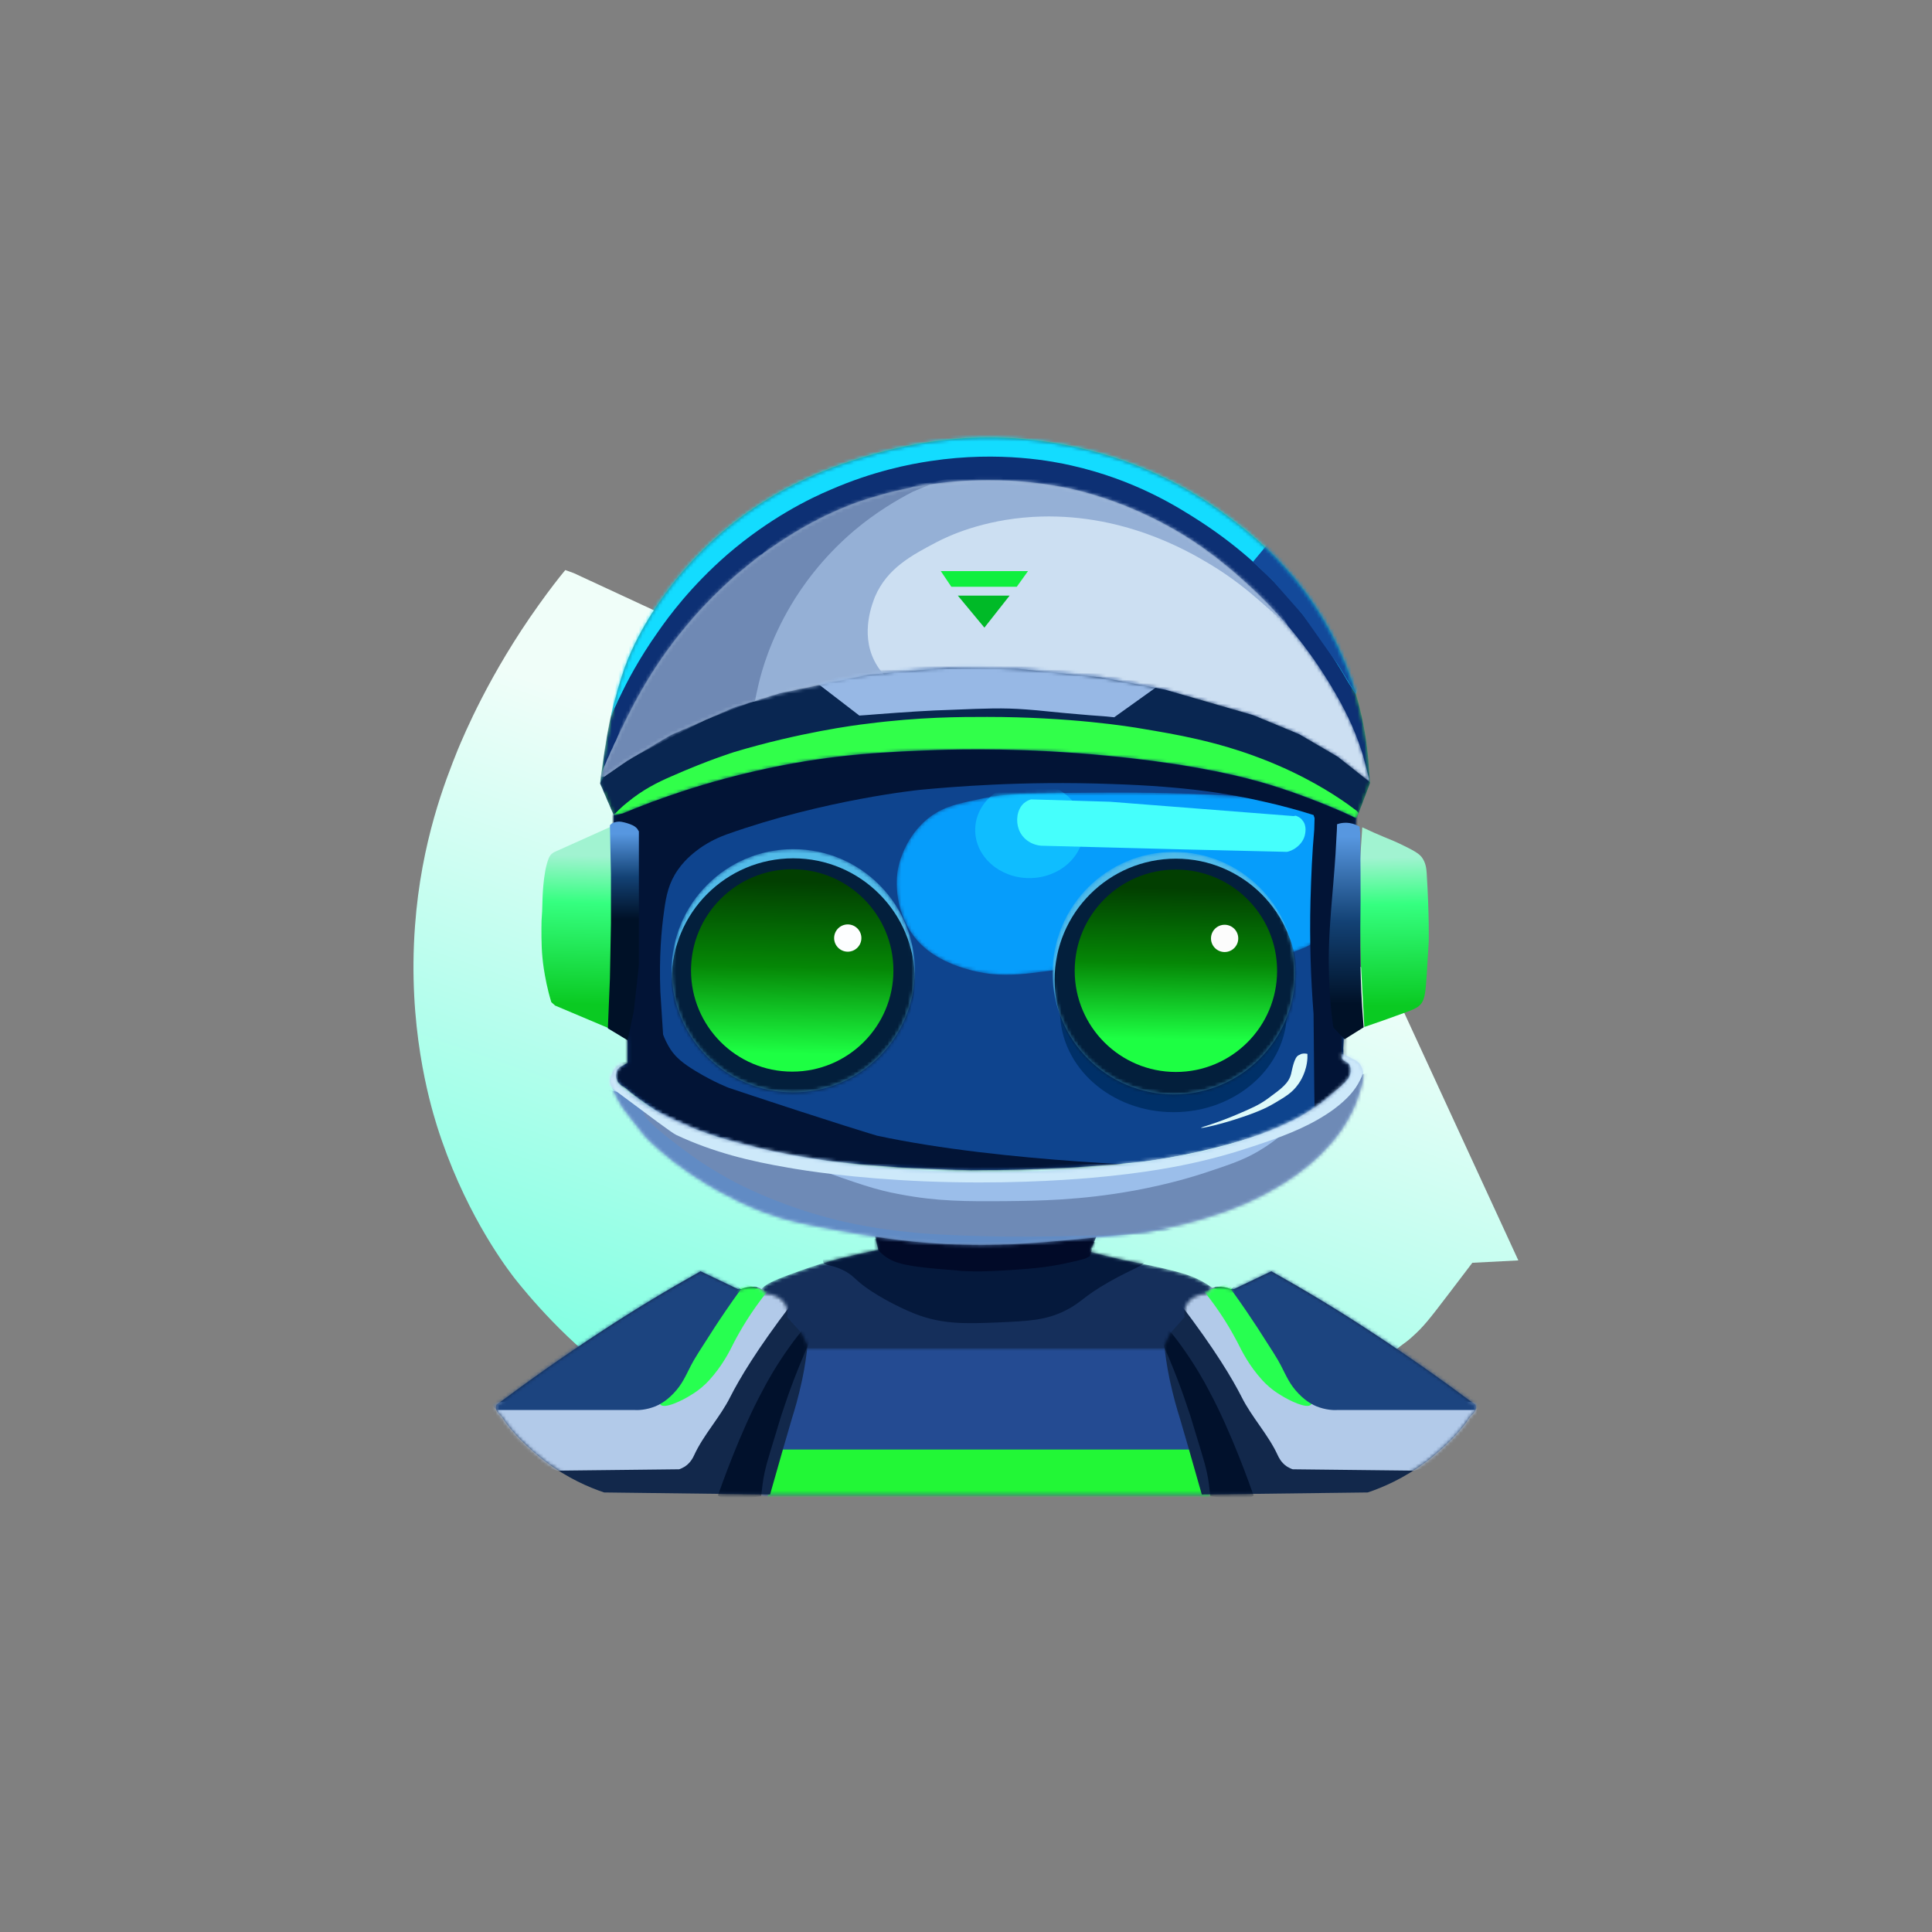<?xml version="1.0" encoding="UTF-8"?> <svg xmlns="http://www.w3.org/2000/svg" width="567" height="567" viewBox="0 0 567 567" fill="none"><rect x="0" y="0" width="567" height="567" fill="#808080" stroke="none"/><path d="M445.599 369.901L407.899 288.101L191.899 179.101L168.399 168.201L165.899 167.301C163.899 169.701 161.199 173.201 158.199 177.401C143.499 197.901 136.099 215.901 134.399 219.901C130.699 229.101 123.599 247.001 121.799 271.701C119.599 301.001 125.999 323.201 128.199 330.301C135.799 354.501 147.399 370.401 150.599 374.601C150.599 374.601 162.199 389.901 176.899 401.101C211.499 427.301 237.799 409.301 333.899 419.001C333.899 419.001 385.699 424.201 399.099 407.201C399.599 406.501 403.099 401.701 409.099 396.601C411.999 394.101 412.199 394.401 414.699 392.101C417.699 389.401 419.399 387.301 425.099 379.801C427.999 376.001 430.399 372.801 432.099 370.601L445.599 369.901Z" fill="url(#paint0_linear_7010_15)"></path><path d="M180.1 239.2V256.8L184.2 306V312C184 312.1 183.6 312.3 183.2 312.5C182 313.2 181.3 313.5 181 314C180.2 315.3 181.1 317 181.2 317.2C181.7 318.2 182.4 318.6 183.4 319.2C185.2 320.4 182.3 318.6 187.6 322.5C189.3 323.7 191.8 325.5 193.4 326.5C197 328.8 201.1 330.5 207.4 332.6C212.3 334.2 217.9 336.1 224.5 337.6C248.7 343.1 284.7 343.4 284.7 343.4C306.4 343.5 323 342.2 334.8 341C334.8 341 356 338.7 377.2 330.3C380.2 329.1 384 326.5 391.8 321.2C391.8 321.2 394.3 319.5 396.1 316.2C396.3 315.8 396.7 315.1 396.7 314.2C396.7 313.8 396.6 312.7 395.7 311.8C395.2 311.3 394.6 311 394.3 310.9L394.2 307.6L398 239.2L375.5 229.4L312 216.4L268.2 215L219.6 223.8L189 233.7L180.1 239.2Z" fill="#0E448E"></path><path d="M399.799 242.801C402.399 244.001 404.599 245.001 406.099 245.601C408.099 246.401 409.799 247.101 412.199 248.301C415.899 250.101 416.599 250.801 417.199 251.501C418.499 253.201 418.599 255.001 418.699 256.201C419.499 269.101 419.299 276.401 419.299 276.401C419.299 276.601 419.099 279.801 418.699 286.301C418.399 290.701 418.199 293.001 417.199 294.401C416.099 295.901 414.799 296.301 409.499 298.201C407.899 298.801 404.799 299.901 400.399 301.401L399.399 283.001L398.799 257.701L399.799 242.801Z" fill="url(#paint1_linear_7010_15)"></path><mask id="mask0_7010_15" style="mask-type:luminance" maskUnits="userSpaceOnUse" x="222" y="360" width="135" height="47"><path d="M256.699 361.6L257.799 366.8C256.599 367 254.999 367.4 252.999 367.8C249.499 368.6 242.999 370 235.799 372.6C227.399 375.6 223.199 377.1 222.999 379.6C222.799 381.9 226.099 383 229.799 386.9C235.499 392.8 235.599 398.1 237.699 401.6C245.399 414.2 274.899 396.3 317.599 401.8C325.699 402.8 335.299 404.9 344.199 399.3C351.699 394.7 355.199 386.9 356.999 381.2L356.199 378.2C355.699 377.9 354.999 377.4 354.099 376.8C350.199 374.4 346.699 373.5 341.699 372.3C335.999 371 334.499 370.8 329.799 369.8C325.499 368.9 321.999 367.9 319.699 367.3L322.899 360.5L256.699 361.6Z" fill="white"></path></mask><g mask="url(#mask0_7010_15)"><path d="M256.699 361.6L257.799 366.8C256.599 367 254.999 367.4 252.999 367.8C249.499 368.6 242.999 370 235.799 372.6C227.399 375.6 223.199 377.1 222.999 379.6C222.799 381.9 226.099 383 229.799 386.9C235.499 392.8 235.599 398.1 237.699 401.6C245.399 414.2 274.899 396.3 317.599 401.8C325.699 402.8 335.299 404.9 344.199 399.3C351.699 394.7 355.199 386.9 356.999 381.2L356.199 378.2C355.699 377.9 354.999 377.4 354.099 376.8C350.199 374.4 346.699 373.5 341.699 372.3C335.999 371 334.499 370.8 329.799 369.8C325.499 368.9 321.999 367.9 319.699 367.3L322.899 360.5L256.699 361.6Z" fill="#152F5B"></path></g><mask id="mask1_7010_15" style="mask-type:luminance" maskUnits="userSpaceOnUse" x="222" y="360" width="135" height="47"><path d="M256.699 361.6L257.799 366.8C256.599 367 254.999 367.4 252.999 367.8C249.499 368.6 242.999 370 235.799 372.6C227.399 375.6 223.199 377.1 222.999 379.6C222.799 381.9 226.099 383 229.799 386.9C235.499 392.8 235.599 398.1 237.699 401.6C245.399 414.2 274.899 396.3 317.599 401.8C325.699 402.8 335.299 404.9 344.199 399.3C351.699 394.7 355.199 386.9 356.999 381.2L356.199 378.2C355.699 377.9 354.999 377.4 354.099 376.8C350.199 374.4 346.699 373.5 341.699 372.3C335.999 371 334.499 370.8 329.799 369.8C325.499 368.9 321.999 367.9 319.699 367.3L322.899 360.5L256.699 361.6Z" fill="white"></path></mask><g mask="url(#mask1_7010_15)"><path d="M241.598 370.401C241.998 371.501 243.998 371.101 247.098 372.601C249.498 373.701 250.798 375.101 251.698 375.901C255.898 379.701 264.198 383.901 268.598 385.601C276.598 388.701 283.398 388.501 292.998 388.101C301.898 387.701 306.898 387.501 312.698 384.601C317.498 382.201 317.598 380.701 325.498 376.201C332.698 372.101 336.198 371.401 336.198 369.701C336.098 367.101 327.098 365.101 319.698 364.301C295.998 361.801 291.098 372.201 275.198 367.601C272.298 366.801 263.298 363.801 254.298 363.401C253.198 363.401 249.198 363.201 245.498 365.601C243.498 366.901 241.098 369.101 241.598 370.401Z" fill="#05193C"></path></g><mask id="mask2_7010_15" style="mask-type:luminance" maskUnits="userSpaceOnUse" x="222" y="360" width="135" height="47"><path d="M256.699 361.6L257.799 366.8C256.599 367 254.999 367.4 252.999 367.8C249.499 368.6 242.999 370 235.799 372.6C227.399 375.6 223.199 377.1 222.999 379.6C222.799 381.9 226.099 383 229.799 386.9C235.499 392.8 235.599 398.1 237.699 401.6C245.399 414.2 274.899 396.3 317.599 401.8C325.699 402.8 335.299 404.9 344.199 399.3C351.699 394.7 355.199 386.9 356.999 381.2L356.199 378.2C355.699 377.9 354.999 377.4 354.099 376.8C350.199 374.4 346.699 373.5 341.699 372.3C335.999 371 334.499 370.8 329.799 369.8C325.499 368.9 321.999 367.9 319.699 367.3L322.899 360.5L256.699 361.6Z" fill="white"></path></mask><g mask="url(#mask2_7010_15)"><path d="M256.699 362.7L257.799 366.9C257.999 367.2 258.399 367.6 258.999 368.1C258.999 368.1 260.299 369.3 262.199 370.1C265.899 371.7 273.299 372.2 276.499 372.5C281.999 372.9 281.199 372.9 281.999 373C287.899 373.3 292.199 373 297.099 372.7C302.999 372.3 308.099 371.9 314.799 370.3C316.299 370 317.499 369.6 318.399 369.4L319.799 368.7L322.199 361.4L256.699 362.7Z" fill="#010A28"></path></g><mask id="mask3_7010_15" style="mask-type:luminance" maskUnits="userSpaceOnUse" x="223" y="395" width="133" height="44"><path d="M344.098 395.701H235.298L223.398 438.601H355.198L344.098 395.701Z" fill="white"></path></mask><g mask="url(#mask3_7010_15)"><path d="M344.098 395.701H235.298L223.398 439.101H355.198L344.098 395.701Z" fill="#244B92"></path></g><mask id="mask4_7010_15" style="mask-type:luminance" maskUnits="userSpaceOnUse" x="223" y="395" width="133" height="44"><path d="M344.098 395.701H235.298L223.398 438.601H355.198L344.098 395.701Z" fill="white"></path></mask><g mask="url(#mask4_7010_15)"><path d="M228.098 425.4H358.398L356.998 442.2L224.398 443.5L228.098 425.4Z" fill="#22F736"></path></g><path d="M205.599 373.102C196.299 378.302 186.599 384.102 176.699 390.602C165.499 397.902 155.199 405.202 145.699 412.302C145.599 412.702 145.499 413.202 145.699 413.802C145.899 414.502 146.399 414.902 146.599 415.102C147.699 416.102 147.899 416.902 148.799 418.002C153.599 424.202 160.299 429.102 160.299 429.102C166.599 433.802 172.799 436.502 177.299 438.002L225.999 438.602C228.899 428.302 230.999 421.102 232.499 416.002C233.199 413.802 234.299 410.102 235.399 405.002C236.299 400.802 236.699 397.402 236.999 395.002L235.099 391.102L230.999 386.502C231.199 385.702 231.199 384.702 230.799 383.602C229.999 381.302 227.399 379.702 224.299 379.602C224.199 379.202 223.999 378.902 223.799 378.702C222.599 377.402 220.099 377.302 217.499 378.302H216.499L205.599 373.102Z" fill="#12284B"></path><mask id="mask5_7010_15" style="mask-type:luminance" maskUnits="userSpaceOnUse" x="145" y="373" width="92" height="66"><path d="M205.599 373.102C196.299 378.302 186.599 384.102 176.699 390.602C165.499 397.902 155.199 405.202 145.699 412.302C145.599 412.702 145.499 413.202 145.699 413.802C145.899 414.502 146.399 414.902 146.599 415.102C147.699 416.102 147.899 416.902 148.799 418.002C153.599 424.202 160.299 429.102 160.299 429.102C166.599 433.802 172.799 436.502 177.299 438.002L225.999 438.602C228.899 428.302 230.999 421.102 232.499 416.002C233.199 413.802 234.299 410.102 235.399 405.002C236.299 400.802 236.699 397.402 236.999 395.002L235.099 391.102L230.999 386.502C231.199 385.702 231.199 384.702 230.799 383.602C229.999 381.302 227.399 379.702 224.299 379.602C224.199 379.202 223.999 378.902 223.799 378.702C222.599 377.402 220.099 377.302 217.499 378.302H216.499L205.599 373.102Z" fill="white"></path></mask><g mask="url(#mask5_7010_15)"><path d="M163.4 431.602L199.3 431.202C199.7 431.102 200.3 430.802 201 430.402C202.8 429.202 203.5 427.502 203.7 427.102C206.5 421.002 211.3 416.002 214.3 410.002C217 404.702 222 396.202 232.3 382.702L225.3 376.002L173.2 409.902L141.5 411.802L147.2 426.502L163.4 431.602Z" fill="#B2CAE9"></path></g><mask id="mask6_7010_15" style="mask-type:luminance" maskUnits="userSpaceOnUse" x="145" y="373" width="92" height="66"><path d="M205.599 373.102C196.299 378.302 186.599 384.102 176.699 390.602C165.499 397.902 155.199 405.202 145.699 412.302C145.599 412.702 145.499 413.202 145.699 413.802C145.899 414.502 146.399 414.902 146.599 415.102C147.699 416.102 147.899 416.902 148.799 418.002C153.599 424.202 160.299 429.102 160.299 429.102C166.599 433.802 172.799 436.502 177.299 438.002L225.999 438.602C228.899 428.302 230.999 421.102 232.499 416.002C233.199 413.802 234.299 410.102 235.399 405.002C236.299 400.802 236.699 397.402 236.999 395.002L235.099 391.102L230.999 386.502C231.199 385.702 231.199 384.702 230.799 383.602C229.999 381.302 227.399 379.702 224.299 379.602C224.199 379.202 223.999 378.902 223.799 378.702C222.599 377.402 220.099 377.302 217.499 378.302H216.499L205.599 373.102Z" fill="white"></path></mask><g mask="url(#mask6_7010_15)"><path d="M225.199 379.001C220.399 385.001 217.399 390.201 215.499 393.801C214.099 396.601 212.099 400.701 208.099 405.101C206.999 406.301 205.299 407.901 202.799 409.401C200.299 411.001 194.999 413.601 193.799 412.201C192.599 410.901 195.399 406.501 199.099 401.201C203.299 395.101 209.599 386.701 218.199 376.701L225.199 379.001Z" fill="#27FF50"></path></g><mask id="mask7_7010_15" style="mask-type:luminance" maskUnits="userSpaceOnUse" x="145" y="373" width="92" height="66"><path d="M205.599 373.102C196.299 378.302 186.599 384.102 176.699 390.602C165.499 397.902 155.199 405.202 145.699 412.302C145.599 412.702 145.499 413.202 145.699 413.802C145.899 414.502 146.399 414.902 146.599 415.102C147.699 416.102 147.899 416.902 148.799 418.002C153.599 424.202 160.299 429.102 160.299 429.102C166.599 433.802 172.799 436.502 177.299 438.002L225.999 438.602C228.899 428.302 230.999 421.102 232.499 416.002C233.199 413.802 234.299 410.102 235.399 405.002C236.299 400.802 236.699 397.402 236.999 395.002L235.099 391.102L230.999 386.502C231.199 385.702 231.199 384.702 230.799 383.602C229.999 381.302 227.399 379.702 224.299 379.602C224.199 379.202 223.999 378.902 223.799 378.702C222.599 377.402 220.099 377.302 217.499 378.302H216.499L205.599 373.102Z" fill="white"></path></mask><g mask="url(#mask7_7010_15)"><path d="M145.7 413.802H185.9C187.3 413.902 189.7 413.802 192.4 412.702C193.1 412.402 195.2 411.502 197.6 409.002C200.2 406.302 201.1 404.002 202.8 400.702C203.7 398.902 205.7 395.802 209.7 389.602C211.4 387.002 214 383.102 217.4 378.402L210.7 371.002L190.6 373.502L143 410.502L145.7 413.802Z" fill="#1C447F"></path></g><mask id="mask8_7010_15" style="mask-type:luminance" maskUnits="userSpaceOnUse" x="145" y="373" width="92" height="66"><path d="M205.599 373.102C196.299 378.302 186.599 384.102 176.699 390.602C165.499 397.902 155.199 405.202 145.699 412.302C145.599 412.702 145.499 413.202 145.699 413.802C145.899 414.502 146.399 414.902 146.599 415.102C147.699 416.102 147.899 416.902 148.799 418.002C153.599 424.202 160.299 429.102 160.299 429.102C166.599 433.802 172.799 436.502 177.299 438.002L225.999 438.602C228.899 428.302 230.999 421.102 232.499 416.002C233.199 413.802 234.299 410.102 235.399 405.002C236.299 400.802 236.699 397.402 236.999 395.002L235.099 391.102L230.999 386.502C231.199 385.702 231.199 384.702 230.799 383.602C229.999 381.302 227.399 379.702 224.299 379.602C224.199 379.202 223.999 378.902 223.799 378.702C222.599 377.402 220.099 377.302 217.499 378.302H216.499L205.599 373.102Z" fill="white"></path></mask><g mask="url(#mask8_7010_15)"><path d="M223.399 439.102C223.499 438.302 223.599 437.102 223.799 435.602C224.399 431.102 225.399 428.202 227.499 421.302C229.199 415.802 228.899 416.502 229.699 414.202C231.299 409.302 233.899 401.902 238.199 392.502L235.799 390.002C234.799 391.202 233.399 392.902 231.899 395.002C227.799 400.702 225.199 405.402 223.799 408.102C217.199 420.302 211.499 436.602 210.699 438.902L213.099 440.402L223.399 439.102Z" fill="#01112C"></path></g><path d="M373.099 373.102C382.399 378.302 392.099 384.102 401.999 390.602C413.199 397.902 423.499 405.202 432.999 412.302C433.099 412.702 433.199 413.202 432.999 413.802C432.799 414.502 432.299 414.902 432.099 415.102C430.999 416.102 430.799 416.902 429.899 418.002C425.099 424.202 418.399 429.102 418.399 429.102C412.099 433.802 405.899 436.502 401.399 438.002L352.699 438.602C349.799 428.302 347.699 421.102 346.199 416.002C345.499 413.802 344.399 410.102 343.299 405.002C342.399 400.802 341.999 397.402 341.699 395.002L343.599 391.102L347.699 386.502C347.499 385.702 347.499 384.702 347.899 383.602C348.699 381.302 351.299 379.702 354.399 379.602C354.499 379.202 354.699 378.902 354.899 378.702C356.099 377.402 358.599 377.302 361.199 378.302H362.199L373.099 373.102Z" fill="#12284B"></path><mask id="mask9_7010_15" style="mask-type:luminance" maskUnits="userSpaceOnUse" x="341" y="373" width="93" height="66"><path d="M373.099 373.102C382.399 378.302 392.099 384.102 401.999 390.602C413.199 397.902 423.499 405.202 432.999 412.302C433.099 412.702 433.199 413.202 432.999 413.802C432.799 414.502 432.299 414.902 432.099 415.102C430.999 416.102 430.799 416.902 429.899 418.002C425.099 424.202 418.399 429.102 418.399 429.102C412.099 433.802 405.899 436.502 401.399 438.002L352.699 438.602C349.799 428.302 347.699 421.102 346.199 416.002C345.499 413.802 344.399 410.102 343.299 405.002C342.399 400.802 341.999 397.402 341.699 395.002L343.599 391.102L347.699 386.502C347.499 385.702 347.499 384.702 347.899 383.602C348.699 381.302 351.299 379.702 354.399 379.602C354.499 379.202 354.699 378.902 354.899 378.702C356.099 377.402 358.599 377.302 361.199 378.302H362.199L373.099 373.102Z" fill="white"></path></mask><g mask="url(#mask9_7010_15)"><path d="M415.298 431.602L379.398 431.202C378.998 431.102 378.398 430.802 377.698 430.402C375.898 429.202 375.198 427.502 374.998 427.102C372.198 421.002 367.398 416.002 364.398 410.002C361.698 404.702 356.698 396.202 346.398 382.702L353.398 376.002L405.498 409.902L437.198 411.802L431.498 426.502L415.298 431.602Z" fill="#B2CAE9"></path></g><mask id="mask10_7010_15" style="mask-type:luminance" maskUnits="userSpaceOnUse" x="341" y="373" width="93" height="66"><path d="M373.099 373.102C382.399 378.302 392.099 384.102 401.999 390.602C413.199 397.902 423.499 405.202 432.999 412.302C433.099 412.702 433.199 413.202 432.999 413.802C432.799 414.502 432.299 414.902 432.099 415.102C430.999 416.102 430.799 416.902 429.899 418.002C425.099 424.202 418.399 429.102 418.399 429.102C412.099 433.802 405.899 436.502 401.399 438.002L352.699 438.602C349.799 428.302 347.699 421.102 346.199 416.002C345.499 413.802 344.399 410.102 343.299 405.002C342.399 400.802 341.999 397.402 341.699 395.002L343.599 391.102L347.699 386.502C347.499 385.702 347.499 384.702 347.899 383.602C348.699 381.302 351.299 379.702 354.399 379.602C354.499 379.202 354.699 378.902 354.899 378.702C356.099 377.402 358.599 377.302 361.199 378.302H362.199L373.099 373.102Z" fill="white"></path></mask><g mask="url(#mask10_7010_15)"><path d="M353.398 379.001C358.198 385.001 361.198 390.201 363.098 393.801C364.498 396.601 366.498 400.701 370.498 405.101C371.598 406.301 373.298 407.901 375.798 409.401C378.298 411.001 383.598 413.601 384.798 412.201C385.998 410.901 383.198 406.501 379.498 401.201C375.298 395.101 368.998 386.701 360.398 376.701L353.398 379.001Z" fill="#27FF50"></path></g><mask id="mask11_7010_15" style="mask-type:luminance" maskUnits="userSpaceOnUse" x="341" y="373" width="93" height="66"><path d="M373.099 373.102C382.399 378.302 392.099 384.102 401.999 390.602C413.199 397.902 423.499 405.202 432.999 412.302C433.099 412.702 433.199 413.202 432.999 413.802C432.799 414.502 432.299 414.902 432.099 415.102C430.999 416.102 430.799 416.902 429.899 418.002C425.099 424.202 418.399 429.102 418.399 429.102C412.099 433.802 405.899 436.502 401.399 438.002L352.699 438.602C349.799 428.302 347.699 421.102 346.199 416.002C345.499 413.802 344.399 410.102 343.299 405.002C342.399 400.802 341.999 397.402 341.699 395.002L343.599 391.102L347.699 386.502C347.499 385.702 347.499 384.702 347.899 383.602C348.699 381.302 351.299 379.702 354.399 379.602C354.499 379.202 354.699 378.902 354.899 378.702C356.099 377.402 358.599 377.302 361.199 378.302H362.199L373.099 373.102Z" fill="white"></path></mask><g mask="url(#mask11_7010_15)"><path d="M432.999 413.802H392.799C391.399 413.902 388.999 413.802 386.299 412.702C385.599 412.402 383.499 411.502 381.099 409.002C378.499 406.302 377.599 404.002 375.899 400.702C374.999 398.902 372.999 395.802 368.999 389.602C367.299 387.002 364.699 383.102 361.299 378.402L367.999 371.002L388.099 373.502L435.699 410.502L432.999 413.802Z" fill="#1C447F"></path></g><mask id="mask12_7010_15" style="mask-type:luminance" maskUnits="userSpaceOnUse" x="341" y="373" width="93" height="66"><path d="M373.099 373.102C382.399 378.302 392.099 384.102 401.999 390.602C413.199 397.902 423.499 405.202 432.999 412.302C433.099 412.702 433.199 413.202 432.999 413.802C432.799 414.502 432.299 414.902 432.099 415.102C430.999 416.102 430.799 416.902 429.899 418.002C425.099 424.202 418.399 429.102 418.399 429.102C412.099 433.802 405.899 436.502 401.399 438.002L352.699 438.602C349.799 428.302 347.699 421.102 346.199 416.002C345.499 413.802 344.399 410.102 343.299 405.002C342.399 400.802 341.999 397.402 341.699 395.002L343.599 391.102L347.699 386.502C347.499 385.702 347.499 384.702 347.899 383.602C348.699 381.302 351.299 379.702 354.399 379.602C354.499 379.202 354.699 378.902 354.899 378.702C356.099 377.402 358.599 377.302 361.199 378.302H362.199L373.099 373.102Z" fill="white"></path></mask><g mask="url(#mask12_7010_15)"><path d="M355.198 439.102C355.098 438.302 354.998 437.102 354.798 435.602C354.198 431.102 353.198 428.202 351.098 421.302C349.398 415.802 349.698 416.502 348.898 414.202C347.298 409.302 344.698 401.902 340.398 392.502L342.798 390.002C343.798 391.202 345.198 392.902 346.698 395.002C350.798 400.702 353.398 405.402 354.798 408.102C361.398 420.302 367.098 436.602 367.898 438.902L365.498 440.402L355.198 439.102Z" fill="#01112C"></path></g><mask id="mask13_7010_15" style="mask-type:luminance" maskUnits="userSpaceOnUse" x="180" y="215" width="218" height="129"><path d="M180.1 239.2V256.8L184.2 306V312C184 312.1 183.6 312.3 183.2 312.5C182 313.2 181.3 313.5 181 314C180.2 315.3 181.1 317 181.2 317.2C181.7 318.2 182.4 318.6 183.4 319.2C185.2 320.4 182.3 318.6 187.6 322.5C189.3 323.7 191.8 325.5 193.4 326.5C197 328.8 201.1 330.5 207.4 332.6C212.3 334.2 217.9 336.1 224.5 337.6C248.7 343.1 284.7 343.4 284.7 343.4C306.4 343.5 323 342.2 334.8 341C334.8 341 356 338.7 377.2 330.3C380.2 329.1 384 326.5 391.8 321.2C391.8 321.2 394.3 319.5 396.1 316.2C396.3 315.8 396.7 315.1 396.7 314.2C396.7 313.8 396.6 312.7 395.7 311.8C395.2 311.3 394.6 311 394.3 310.9L394.2 307.6L398 239.2L375.5 229.4L312 216.4L268.2 215L219.6 223.8L189 233.7L180.1 239.2Z" fill="white"></path></mask><g mask="url(#mask13_7010_15)"><path d="M381.9 309.299C382.7 309.099 383.3 309.199 383.7 309.299C383.7 309.599 383.7 309.999 383.7 310.499C383.5 314.499 381.6 317.399 381 318.199C379.3 320.599 377.5 321.699 374.3 323.599C372.5 324.699 369.8 326.099 364.7 327.799C358.3 329.999 352.6 331.199 352.5 330.999C352.4 330.799 356.7 329.799 363.2 326.999C367.4 325.199 369.5 324.299 372.1 322.399C376.2 319.399 378.2 317.899 378.9 315.199C379.2 313.999 379.8 310.299 381.1 309.699C381.5 309.499 381.9 309.299 381.9 309.299Z" fill="#DDFAFA"></path></g><mask id="mask14_7010_15" style="mask-type:luminance" maskUnits="userSpaceOnUse" x="180" y="215" width="218" height="129"><path d="M180.1 239.2V256.8L184.2 306V312C184 312.1 183.6 312.3 183.2 312.5C182 313.2 181.3 313.5 181 314C180.2 315.3 181.1 317 181.2 317.2C181.7 318.2 182.4 318.6 183.4 319.2C185.2 320.4 182.3 318.6 187.6 322.5C189.3 323.7 191.8 325.5 193.4 326.5C197 328.8 201.1 330.5 207.4 332.6C212.3 334.2 217.9 336.1 224.5 337.6C248.7 343.1 284.7 343.4 284.7 343.4C306.4 343.5 323 342.2 334.8 341C334.8 341 356 338.7 377.2 330.3C380.2 329.1 384 326.5 391.8 321.2C391.8 321.2 394.3 319.5 396.1 316.2C396.3 315.8 396.7 315.1 396.7 314.2C396.7 313.8 396.6 312.7 395.7 311.8C395.2 311.3 394.6 311 394.3 310.9L394.2 307.6L398 239.2L375.5 229.4L312 216.4L268.2 215L219.6 223.8L189 233.7L180.1 239.2Z" fill="white"></path></mask><g mask="url(#mask14_7010_15)"><mask id="mask15_7010_15" style="mask-type:luminance" maskUnits="userSpaceOnUse" x="197" y="249" width="72" height="72"><path d="M232.8 320.599C252.516 320.599 268.5 304.616 268.5 284.899C268.5 265.183 252.516 249.199 232.8 249.199C213.083 249.199 197.1 265.183 197.1 284.899C197.1 304.616 213.083 320.599 232.8 320.599Z" fill="white"></path></mask><g mask="url(#mask15_7010_15)"><path d="M232.8 320.599C252.516 320.599 268.5 304.616 268.5 284.899C268.5 265.183 252.516 249.199 232.8 249.199C213.083 249.199 197.1 265.183 197.1 284.899C197.1 304.616 213.083 320.599 232.8 320.599Z" fill="#52BBE9"></path></g><mask id="mask16_7010_15" style="mask-type:luminance" maskUnits="userSpaceOnUse" x="197" y="249" width="72" height="72"><path d="M232.8 320.599C252.516 320.599 268.5 304.616 268.5 284.899C268.5 265.183 252.516 249.199 232.8 249.199C213.083 249.199 197.1 265.183 197.1 284.899C197.1 304.616 213.083 320.599 232.8 320.599Z" fill="white"></path></mask><g mask="url(#mask16_7010_15)"><path d="M232.8 323.298C252.516 323.298 268.5 307.315 268.5 287.598C268.5 267.882 252.516 251.898 232.8 251.898C213.083 251.898 197.1 267.882 197.1 287.598C197.1 307.315 213.083 323.298 232.8 323.298Z" fill="#031F3C"></path></g><mask id="mask17_7010_15" style="mask-type:luminance" maskUnits="userSpaceOnUse" x="197" y="249" width="72" height="72"><path d="M232.8 320.599C252.516 320.599 268.5 304.616 268.5 284.899C268.5 265.183 252.516 249.199 232.8 249.199C213.083 249.199 197.1 265.183 197.1 284.899C197.1 304.616 213.083 320.599 232.8 320.599Z" fill="white"></path></mask><g mask="url(#mask17_7010_15)"><path d="M232.499 314.5C248.902 314.5 262.199 301.202 262.199 284.8C262.199 268.397 248.902 255.1 232.499 255.1C216.096 255.1 202.799 268.397 202.799 284.8C202.799 301.202 216.096 314.5 232.499 314.5Z" fill="url(#paint2_linear_7010_15)"></path></g><mask id="mask18_7010_15" style="mask-type:luminance" maskUnits="userSpaceOnUse" x="197" y="249" width="72" height="72"><path d="M232.8 320.599C252.516 320.599 268.5 304.616 268.5 284.899C268.5 265.183 252.516 249.199 232.8 249.199C213.083 249.199 197.1 265.183 197.1 284.899C197.1 304.616 213.083 320.599 232.8 320.599Z" fill="white"></path></mask><g mask="url(#mask18_7010_15)"><path d="M248.799 279.299C251.008 279.299 252.799 277.508 252.799 275.299C252.799 273.09 251.008 271.299 248.799 271.299C246.59 271.299 244.799 273.09 244.799 275.299C244.799 277.508 246.59 279.299 248.799 279.299Z" fill="#FDFEFF"></path></g></g><mask id="mask19_7010_15" style="mask-type:luminance" maskUnits="userSpaceOnUse" x="180" y="215" width="218" height="129"><path d="M180.1 239.2V256.8L184.2 306V312C184 312.1 183.6 312.3 183.2 312.5C182 313.2 181.3 313.5 181 314C180.2 315.3 181.1 317 181.2 317.2C181.7 318.2 182.4 318.6 183.4 319.2C185.2 320.4 182.3 318.6 187.6 322.5C189.3 323.7 191.8 325.5 193.4 326.5C197 328.8 201.1 330.5 207.4 332.6C212.3 334.2 217.9 336.1 224.5 337.6C248.7 343.1 284.7 343.4 284.7 343.4C306.4 343.5 323 342.2 334.8 341C334.8 341 356 338.7 377.2 330.3C380.2 329.1 384 326.5 391.8 321.2C391.8 321.2 394.3 319.5 396.1 316.2C396.3 315.8 396.7 315.1 396.7 314.2C396.7 313.8 396.6 312.7 395.7 311.8C395.2 311.3 394.6 311 394.3 310.9L394.2 307.6L398 239.2L375.5 229.4L312 216.4L268.2 215L219.6 223.8L189 233.7L180.1 239.2Z" fill="white"></path></mask><g mask="url(#mask19_7010_15)"><path d="M344.4 326.399C362.791 326.399 377.7 313.147 377.7 296.799C377.7 280.452 362.791 267.199 344.4 267.199C326.009 267.199 311.1 280.452 311.1 296.799C311.1 313.147 326.009 326.399 344.4 326.399Z" fill="#003068"></path></g><mask id="mask20_7010_15" style="mask-type:luminance" maskUnits="userSpaceOnUse" x="180" y="215" width="218" height="129"><path d="M180.1 239.2V256.8L184.2 306V312C184 312.1 183.6 312.3 183.2 312.5C182 313.2 181.3 313.5 181 314C180.2 315.3 181.1 317 181.2 317.2C181.7 318.2 182.4 318.6 183.4 319.2C185.2 320.4 182.3 318.6 187.6 322.5C189.3 323.7 191.8 325.5 193.4 326.5C197 328.8 201.1 330.5 207.4 332.6C212.3 334.2 217.9 336.1 224.5 337.6C248.7 343.1 284.7 343.4 284.7 343.4C306.4 343.5 323 342.2 334.8 341C334.8 341 356 338.7 377.2 330.3C380.2 329.1 384 326.5 391.8 321.2C391.8 321.2 394.3 319.5 396.1 316.2C396.3 315.8 396.7 315.1 396.7 314.2C396.7 313.8 396.6 312.7 395.7 311.8C395.2 311.3 394.6 311 394.3 310.9L394.2 307.6L398 239.2L375.5 229.4L312 216.4L268.2 215L219.6 223.8L189 233.7L180.1 239.2Z" fill="white"></path></mask><g mask="url(#mask20_7010_15)"><mask id="mask21_7010_15" style="mask-type:luminance" maskUnits="userSpaceOnUse" x="263" y="232" width="133" height="55"><path d="M374.9 234.6C347.5 231.8 313.7 232.6 299.5 233C296.4 233.1 292.1 233.5 287 234.6C280.9 235.9 277.4 236.7 273.7 239.2C265.5 244.8 263.6 254.3 263.5 255.2C263.3 256.1 261.6 266.6 268.6 275.3C270.3 277.4 274.1 281.4 282.7 284.1C294.6 287.9 302.6 285.3 316.3 283.9C346.7 280.9 355.3 288.9 376.1 280.6C380.5 278.9 385.1 278 388.8 274C396.9 265.3 397.2 248.8 389.4 240.6C384.7 235.7 378.2 235 374.9 234.6Z" fill="white"></path></mask><g mask="url(#mask21_7010_15)"><path d="M374.9 234.6C347.5 231.8 313.7 232.6 299.5 233C296.4 233.1 292.1 233.5 287 234.6C280.9 235.9 277.4 236.7 273.7 239.2C265.5 244.8 263.6 254.3 263.5 255.2C263.3 256.1 261.6 266.6 268.6 275.3C270.3 277.4 274.1 281.4 282.7 284.1C294.6 287.9 302.6 285.3 316.3 283.9C346.7 280.9 355.3 288.9 376.1 280.6C380.5 278.9 385.1 278 388.8 274C396.9 265.3 397.2 248.8 389.4 240.6C384.7 235.7 378.2 235 374.9 234.6Z" fill="#069DFB"></path></g><mask id="mask22_7010_15" style="mask-type:luminance" maskUnits="userSpaceOnUse" x="263" y="232" width="133" height="55"><path d="M374.9 234.6C347.5 231.8 313.7 232.6 299.5 233C296.4 233.1 292.1 233.5 287 234.6C280.9 235.9 277.4 236.7 273.7 239.2C265.5 244.8 263.6 254.3 263.5 255.2C263.3 256.1 261.6 266.6 268.6 275.3C270.3 277.4 274.1 281.4 282.7 284.1C294.6 287.9 302.6 285.3 316.3 283.9C346.7 280.9 355.3 288.9 376.1 280.6C380.5 278.9 385.1 278 388.8 274C396.9 265.3 397.2 248.8 389.4 240.6C384.7 235.7 378.2 235 374.9 234.6Z" fill="white"></path></mask><g mask="url(#mask22_7010_15)"><path d="M302.099 257.7C310.881 257.7 317.999 251.387 317.999 243.6C317.999 235.813 310.881 229.5 302.099 229.5C293.318 229.5 286.199 235.813 286.199 243.6C286.199 251.387 293.318 257.7 302.099 257.7Z" fill="#0FBDFF"></path></g><mask id="mask23_7010_15" style="mask-type:luminance" maskUnits="userSpaceOnUse" x="263" y="232" width="133" height="55"><path d="M374.9 234.6C347.5 231.8 313.7 232.6 299.5 233C296.4 233.1 292.1 233.5 287 234.6C280.9 235.9 277.4 236.7 273.7 239.2C265.5 244.8 263.6 254.3 263.5 255.2C263.3 256.1 261.6 266.6 268.6 275.3C270.3 277.4 274.1 281.4 282.7 284.1C294.6 287.9 302.6 285.3 316.3 283.9C346.7 280.9 355.3 288.9 376.1 280.6C380.5 278.9 385.1 278 388.8 274C396.9 265.3 397.2 248.8 389.4 240.6C384.7 235.7 378.2 235 374.9 234.6Z" fill="white"></path></mask><g mask="url(#mask23_7010_15)"><path d="M380.3 239.4C380.8 239.6 381.6 239.9 382.2 240.7C383.7 242.4 383 244.8 382.9 245.3C382.4 247.1 381.1 248.2 380.6 248.6C379.5 249.5 378.3 249.9 377.7 250L348 249.3L305.5 248.2C302.5 247.9 300 246.1 299 243.4C298.1 241 298.4 237.7 300.4 235.8C301.2 235.1 302.1 234.7 302.6 234.6L325.8 235.3C343.7 236.7 361.6 238.1 379.6 239.5L380.3 239.4Z" fill="#45FFFC"></path></g></g><mask id="mask24_7010_15" style="mask-type:luminance" maskUnits="userSpaceOnUse" x="180" y="215" width="218" height="129"><path d="M180.1 239.2V256.8L184.2 306V312C184 312.1 183.6 312.3 183.2 312.5C182 313.2 181.3 313.5 181 314C180.2 315.3 181.1 317 181.2 317.2C181.7 318.2 182.4 318.6 183.4 319.2C185.2 320.4 182.3 318.6 187.6 322.5C189.3 323.7 191.8 325.5 193.4 326.5C197 328.8 201.1 330.5 207.4 332.6C212.3 334.2 217.9 336.1 224.5 337.6C248.7 343.1 284.7 343.4 284.7 343.4C306.4 343.5 323 342.2 334.8 341C334.8 341 356 338.7 377.2 330.3C380.2 329.1 384 326.5 391.8 321.2C391.8 321.2 394.3 319.5 396.1 316.2C396.3 315.8 396.7 315.1 396.7 314.2C396.7 313.8 396.6 312.7 395.7 311.8C395.2 311.3 394.6 311 394.3 310.9L394.2 307.6L398 239.2L375.5 229.4L312 216.4L268.2 215L219.6 223.8L189 233.7L180.1 239.2Z" fill="white"></path></mask><g mask="url(#mask24_7010_15)"><mask id="mask25_7010_15" style="mask-type:luminance" maskUnits="userSpaceOnUse" x="308" y="250" width="73" height="72"><path d="M344.5 321.2C364.162 321.2 380.1 305.261 380.1 285.6C380.1 265.939 364.162 250 344.5 250C324.839 250 308.9 265.939 308.9 285.6C308.9 305.261 324.839 321.2 344.5 321.2Z" fill="white"></path></mask><g mask="url(#mask25_7010_15)"><path d="M344.5 321.2C364.162 321.2 380.1 305.261 380.1 285.6C380.1 265.939 364.162 250 344.5 250C324.839 250 308.9 265.939 308.9 285.6C308.9 305.261 324.839 321.2 344.5 321.2Z" fill="#52BBE9"></path></g><mask id="mask26_7010_15" style="mask-type:luminance" maskUnits="userSpaceOnUse" x="308" y="250" width="73" height="72"><path d="M344.5 321.2C364.162 321.2 380.1 305.261 380.1 285.6C380.1 265.939 364.162 250 344.5 250C324.839 250 308.9 265.939 308.9 285.6C308.9 305.261 324.839 321.2 344.5 321.2Z" fill="white"></path></mask><g mask="url(#mask26_7010_15)"><path d="M345.1 323.2C364.761 323.2 380.7 307.261 380.7 287.6C380.7 267.939 364.761 252 345.1 252C325.439 252 309.5 267.939 309.5 287.6C309.5 307.261 325.439 323.2 345.1 323.2Z" fill="#031F3C"></path></g><mask id="mask27_7010_15" style="mask-type:luminance" maskUnits="userSpaceOnUse" x="308" y="250" width="73" height="72"><path d="M344.5 321.2C364.162 321.2 380.1 305.261 380.1 285.6C380.1 265.939 364.162 250 344.5 250C324.839 250 308.9 265.939 308.9 285.6C308.9 305.261 324.839 321.2 344.5 321.2Z" fill="white"></path></mask><g mask="url(#mask27_7010_15)"><path d="M345.1 314.599C361.503 314.599 374.8 301.302 374.8 284.899C374.8 268.496 361.503 255.199 345.1 255.199C328.698 255.199 315.4 268.496 315.4 284.899C315.4 301.302 328.698 314.599 345.1 314.599Z" fill="url(#paint3_linear_7010_15)"></path></g><mask id="mask28_7010_15" style="mask-type:luminance" maskUnits="userSpaceOnUse" x="308" y="250" width="73" height="72"><path d="M344.5 321.2C364.162 321.2 380.1 305.261 380.1 285.6C380.1 265.939 364.162 250 344.5 250C324.839 250 308.9 265.939 308.9 285.6C308.9 305.261 324.839 321.2 344.5 321.2Z" fill="white"></path></mask><g mask="url(#mask28_7010_15)"><path d="M359.4 279.4C361.61 279.4 363.4 277.61 363.4 275.4C363.4 273.191 361.61 271.4 359.4 271.4C357.191 271.4 355.4 273.191 355.4 275.4C355.4 277.61 357.191 279.4 359.4 279.4Z" fill="#FCFCFC"></path></g></g><mask id="mask29_7010_15" style="mask-type:luminance" maskUnits="userSpaceOnUse" x="180" y="215" width="218" height="129"><path d="M180.1 239.2V256.8L184.2 306V312C184 312.1 183.6 312.3 183.2 312.5C182 313.2 181.3 313.5 181 314C180.2 315.3 181.1 317 181.2 317.2C181.7 318.2 182.4 318.6 183.4 319.2C185.2 320.4 182.3 318.6 187.6 322.5C189.3 323.7 191.8 325.5 193.4 326.5C197 328.8 201.1 330.5 207.4 332.6C212.3 334.2 217.9 336.1 224.5 337.6C248.7 343.1 284.7 343.4 284.7 343.4C306.4 343.5 323 342.2 334.8 341C334.8 341 356 338.7 377.2 330.3C380.2 329.1 384 326.5 391.8 321.2C391.8 321.2 394.3 319.5 396.1 316.2C396.3 315.8 396.7 315.1 396.7 314.2C396.7 313.8 396.6 312.7 395.7 311.8C395.2 311.3 394.6 311 394.3 310.9L394.2 307.6L398 239.2L375.5 229.4L312 216.4L268.2 215L219.6 223.8L189 233.7L180.1 239.2Z" fill="white"></path></mask><g mask="url(#mask29_7010_15)"><path d="M385.5 239.2C381.8 238 376.5 236.5 370.2 235.1C360.9 233 348.3 230.8 326.5 230.1C299.7 229.1 278.6 231 270 231.8C270 231.8 242.1 234.6 213.2 244.9C211.3 245.6 208.4 246.8 205.3 249C204.1 249.9 201.3 251.9 199 255.2C196.3 259 195.5 262.8 194.9 267.3C194.1 272.9 193.4 281 193.8 291.1L194.6 303.6C195 304.7 195.7 306.3 196.8 308C198.4 310.4 200.5 312.1 204.1 314.3C209.7 317.7 214 319.3 214 319.3C246.1 330 257.4 333.3 257.4 333.3C294.7 341.3 346.5 342.4 350.8 342.5L285.5 347.9L213.1 341.7L182.9 321.7L172.5 309.3L180.1 234.3L231.4 219.8L295.9 215L353.5 221.9L379.1 229.3L405.6 240.2L402.2 314L385 328.4L385.8 326.3L385.7 319L385.5 297.6C384.7 287.3 384.3 276.2 384.6 264.3C384.8 257.1 385.1 250.1 385.7 243.5L385.8 240.1L385.5 239.2Z" fill="#021436"></path></g><path d="M179.298 242.602L162.598 250.102C162.398 250.202 162.198 250.402 161.898 250.602C161.898 250.602 161.298 251.102 160.998 252.002C159.298 256.202 159.198 264.502 159.198 264.502C159.098 269.702 158.898 268.502 158.898 272.402C158.898 276.102 158.898 279.702 159.598 284.302C159.998 286.802 160.598 290.202 161.798 294.102L162.898 295.102L178.998 301.902L180.998 277.502L181.598 250.202L180.198 242.602H179.298Z" fill="url(#paint4_linear_7010_15)"></path><path d="M178.998 242.201C179.098 247.001 179.198 251.801 179.298 256.501V270.901L178.998 287.101L178.398 301.801L184.198 305.301L185.998 296.801L187.498 283.201V244.001C187.398 243.801 187.198 243.501 186.998 243.201C186.198 242.301 185.298 242.001 184.098 241.601C182.998 241.301 181.898 240.901 180.498 241.301C179.998 241.401 179.698 241.601 179.498 241.701L178.998 242.201Z" fill="url(#paint5_linear_7010_15)"></path><path d="M394.599 305L400.199 301.5C399.999 299 399.699 295.2 399.499 290.6C399.099 281.2 399.199 275.2 399.299 264.4C399.299 259.7 399.299 252.9 399.199 244.6L398.999 242.6C398.399 242.3 397.699 241.9 396.799 241.7C394.899 241.2 393.199 241.6 392.399 241.9C392.399 242.9 392.299 244.3 392.199 246.1C391.899 252.7 391.399 257.5 391.299 259.2C390.399 269.7 389.799 277 389.999 285C390.099 288.9 390.299 294.6 391.299 301.5L394.599 305Z" fill="url(#paint6_linear_7010_15)"></path><mask id="mask30_7010_15" style="mask-type:luminance" maskUnits="userSpaceOnUse" x="179" y="309" width="222" height="57"><path d="M180.8 313.101C180.1 313.801 179.8 314.601 179.6 315.101C179.5 315.401 179.2 315.801 179.1 316.301C178.8 317.601 179.3 318.701 179.6 319.301C181.6 323.701 183.2 325.801 183.2 325.801C186.9 330.501 188.7 332.901 189.3 333.501C190.6 334.901 195.1 339.501 203.2 344.901C213.5 351.801 222.5 355.201 224.4 355.901C231.4 358.501 236.5 359.401 246.4 361.201C254.3 362.601 264.1 364.401 277.3 365.101C292.3 365.901 303.2 364.901 316.3 363.701C331.6 362.301 340.9 361.401 353.2 357.701C362.4 355.001 369.7 351.701 376.6 347.401C381.4 344.401 386.5 340.501 390.9 335.301C392.3 333.701 394.8 330.501 396.9 326.201C398 324.101 398.4 322.601 399.3 319.801C400.1 317.201 400.4 315.701 399.9 314.001C399.7 313.501 399.5 312.501 398.6 311.701C398.4 311.501 398.2 311.301 395.9 310.201C394.4 309.401 394 309.301 393.8 309.401C393.5 309.601 393.7 310.401 394 310.901C394.5 311.601 395.2 311.501 395.8 312.201C396.4 312.901 396.4 313.701 396.4 314.201C396.5 315.901 395.1 317.301 393.8 318.501C389.5 322.701 386.4 324.701 386.4 324.701C385.3 325.401 383 326.901 380.3 328.301C367.3 334.901 352.3 338.001 352.3 338.001C334.3 341.801 319.2 342.801 315.1 343.101C288.7 344.901 267.8 343.501 256.5 342.401C256.5 342.401 232.6 340.201 211.3 334.001C211.3 334.001 201.5 331.101 192 325.801C189.6 324.501 187.5 323.001 187.5 323.001C186.1 322.001 186.6 322.301 184.6 320.701C182.2 318.901 181.3 318.401 180.9 317.101C180.7 316.201 180.8 315.401 180.8 315.401C181 314.201 181.6 313.401 181.9 313.101C182.6 312.301 183.2 312.101 183.1 312.001C183.3 311.901 181.8 312.101 180.8 313.101Z" fill="white"></path></mask><g mask="url(#mask30_7010_15)"><path d="M180.8 313.101C180.1 313.801 179.8 314.601 179.6 315.101C179.5 315.401 179.2 315.801 179.1 316.301C178.8 317.601 179.3 318.701 179.6 319.301C181.6 323.701 183.2 325.801 183.2 325.801C186.9 330.501 188.7 332.901 189.3 333.501C190.6 334.901 195.1 339.501 203.2 344.901C213.5 351.801 222.5 355.201 224.4 355.901C231.4 358.501 236.5 359.401 246.4 361.201C254.3 362.601 264.1 364.401 277.3 365.101C292.3 365.901 303.2 364.901 316.3 363.701C331.6 362.301 340.9 361.401 353.2 357.701C362.4 355.001 369.7 351.701 376.6 347.401C381.4 344.401 386.5 340.501 390.9 335.301C392.3 333.701 394.8 330.501 396.9 326.201C398 324.101 398.4 322.601 399.3 319.801C400.1 317.201 400.4 315.701 399.9 314.001C399.7 313.501 399.5 312.501 398.6 311.701C398.4 311.501 398.2 311.301 395.9 310.201C394.4 309.401 394 309.301 393.8 309.401C393.5 309.601 393.7 310.401 394 310.901C394.5 311.601 395.2 311.501 395.8 312.201C396.4 312.901 396.4 313.701 396.4 314.201C396.5 315.901 395.1 317.301 393.8 318.501C389.5 322.701 386.4 324.701 386.4 324.701C385.3 325.401 383 326.901 380.3 328.301C367.3 334.901 352.3 338.001 352.3 338.001C334.3 341.801 319.2 342.801 315.1 343.101C288.7 344.901 267.8 343.501 256.5 342.401C256.5 342.401 232.6 340.201 211.3 334.001C211.3 334.001 201.5 331.101 192 325.801C189.6 324.501 187.5 323.001 187.5 323.001C186.1 322.001 186.6 322.301 184.6 320.701C182.2 318.901 181.3 318.401 180.9 317.101C180.7 316.201 180.8 315.401 180.8 315.401C181 314.201 181.6 313.401 181.9 313.101C182.6 312.301 183.2 312.101 183.1 312.001C183.3 311.901 181.8 312.101 180.8 313.101Z" fill="#9BBEEA"></path></g><mask id="mask31_7010_15" style="mask-type:luminance" maskUnits="userSpaceOnUse" x="179" y="309" width="222" height="57"><path d="M180.8 313.101C180.1 313.801 179.8 314.601 179.6 315.101C179.5 315.401 179.2 315.801 179.1 316.301C178.8 317.601 179.3 318.701 179.6 319.301C181.6 323.701 183.2 325.801 183.2 325.801C186.9 330.501 188.7 332.901 189.3 333.501C190.6 334.901 195.1 339.501 203.2 344.901C213.5 351.801 222.5 355.201 224.4 355.901C231.4 358.501 236.5 359.401 246.4 361.201C254.3 362.601 264.1 364.401 277.3 365.101C292.3 365.901 303.2 364.901 316.3 363.701C331.6 362.301 340.9 361.401 353.2 357.701C362.4 355.001 369.7 351.701 376.6 347.401C381.4 344.401 386.5 340.501 390.9 335.301C392.3 333.701 394.8 330.501 396.9 326.201C398 324.101 398.4 322.601 399.3 319.801C400.1 317.201 400.4 315.701 399.9 314.001C399.7 313.501 399.5 312.501 398.6 311.701C398.4 311.501 398.2 311.301 395.9 310.201C394.4 309.401 394 309.301 393.8 309.401C393.5 309.601 393.7 310.401 394 310.901C394.5 311.601 395.2 311.501 395.8 312.201C396.4 312.901 396.4 313.701 396.4 314.201C396.5 315.901 395.1 317.301 393.8 318.501C389.5 322.701 386.4 324.701 386.4 324.701C385.3 325.401 383 326.901 380.3 328.301C367.3 334.901 352.3 338.001 352.3 338.001C334.3 341.801 319.2 342.801 315.1 343.101C288.7 344.901 267.8 343.501 256.5 342.401C256.5 342.401 232.6 340.201 211.3 334.001C211.3 334.001 201.5 331.101 192 325.801C189.6 324.501 187.5 323.001 187.5 323.001C186.1 322.001 186.6 322.301 184.6 320.701C182.2 318.901 181.3 318.401 180.9 317.101C180.7 316.201 180.8 315.401 180.8 315.401C181 314.201 181.6 313.401 181.9 313.101C182.6 312.301 183.2 312.101 183.1 312.001C183.3 311.901 181.8 312.101 180.8 313.101Z" fill="white"></path></mask><g mask="url(#mask31_7010_15)"><path d="M174.6 318.9L192.5 323.2L222.1 345.4L314 358.1L343.9 360.7L314.7 370.2L226.1 367.7L184.5 349.3L174.6 318.9Z" fill="#618BC4"></path></g><mask id="mask32_7010_15" style="mask-type:luminance" maskUnits="userSpaceOnUse" x="179" y="309" width="222" height="57"><path d="M180.8 313.101C180.1 313.801 179.8 314.601 179.6 315.101C179.5 315.401 179.2 315.801 179.1 316.301C178.8 317.601 179.3 318.701 179.6 319.301C181.6 323.701 183.2 325.801 183.2 325.801C186.9 330.501 188.7 332.901 189.3 333.501C190.6 334.901 195.1 339.501 203.2 344.901C213.5 351.801 222.5 355.201 224.4 355.901C231.4 358.501 236.5 359.401 246.4 361.201C254.3 362.601 264.1 364.401 277.3 365.101C292.3 365.901 303.2 364.901 316.3 363.701C331.6 362.301 340.9 361.401 353.2 357.701C362.4 355.001 369.7 351.701 376.6 347.401C381.4 344.401 386.5 340.501 390.9 335.301C392.3 333.701 394.8 330.501 396.9 326.201C398 324.101 398.4 322.601 399.3 319.801C400.1 317.201 400.4 315.701 399.9 314.001C399.7 313.501 399.5 312.501 398.6 311.701C398.4 311.501 398.2 311.301 395.9 310.201C394.4 309.401 394 309.301 393.8 309.401C393.5 309.601 393.7 310.401 394 310.901C394.5 311.601 395.2 311.501 395.8 312.201C396.4 312.901 396.4 313.701 396.4 314.201C396.5 315.901 395.1 317.301 393.8 318.501C389.5 322.701 386.4 324.701 386.4 324.701C385.3 325.401 383 326.901 380.3 328.301C367.3 334.901 352.3 338.001 352.3 338.001C334.3 341.801 319.2 342.801 315.1 343.101C288.7 344.901 267.8 343.501 256.5 342.401C256.5 342.401 232.6 340.201 211.3 334.001C211.3 334.001 201.5 331.101 192 325.801C189.6 324.501 187.5 323.001 187.5 323.001C186.1 322.001 186.6 322.301 184.6 320.701C182.2 318.901 181.3 318.401 180.9 317.101C180.7 316.201 180.8 315.401 180.8 315.401C181 314.201 181.6 313.401 181.9 313.101C182.6 312.301 183.2 312.101 183.1 312.001C183.3 311.901 181.8 312.101 180.8 313.101Z" fill="white"></path></mask><g mask="url(#mask32_7010_15)"><path d="M188.901 326.201C188.101 327.801 195.301 333.401 200.501 337.301C203.101 339.301 208.101 342.901 215.601 346.901C217.901 348.101 226.701 352.601 239.501 356.401C250.701 359.701 259.501 360.801 266.001 361.501C268.301 361.801 276.001 362.601 294.201 362.901C305.901 363.001 312.001 362.801 326.301 362.501C365.501 361.601 367.001 362.401 372.401 360.101C388.001 353.501 395.101 338.001 399.901 328.401C401.301 325.601 405.701 316.801 403.401 314.901C402.601 314.201 400.701 314.401 394.201 318.501C381.101 326.801 379.201 332.001 369.401 337.801C364.801 340.501 361.101 341.701 353.601 344.201C350.801 345.101 343.701 347.401 332.901 349.401C317.001 352.301 304.401 352.401 295.501 352.501C283.501 352.601 275.101 352.601 264.101 350.501C257.001 349.201 252.401 347.601 237.001 342.101C201.301 329.201 189.901 324.401 188.901 326.201Z" fill="#6E8AB6"></path></g><mask id="mask33_7010_15" style="mask-type:luminance" maskUnits="userSpaceOnUse" x="179" y="309" width="222" height="57"><path d="M180.8 313.101C180.1 313.801 179.8 314.601 179.6 315.101C179.5 315.401 179.2 315.801 179.1 316.301C178.8 317.601 179.3 318.701 179.6 319.301C181.6 323.701 183.2 325.801 183.2 325.801C186.9 330.501 188.7 332.901 189.3 333.501C190.6 334.901 195.1 339.501 203.2 344.901C213.5 351.801 222.5 355.201 224.4 355.901C231.4 358.501 236.5 359.401 246.4 361.201C254.3 362.601 264.1 364.401 277.3 365.101C292.3 365.901 303.2 364.901 316.3 363.701C331.6 362.301 340.9 361.401 353.2 357.701C362.4 355.001 369.7 351.701 376.6 347.401C381.4 344.401 386.5 340.501 390.9 335.301C392.3 333.701 394.8 330.501 396.9 326.201C398 324.101 398.4 322.601 399.3 319.801C400.1 317.201 400.4 315.701 399.9 314.001C399.7 313.501 399.5 312.501 398.6 311.701C398.4 311.501 398.2 311.301 395.9 310.201C394.4 309.401 394 309.301 393.8 309.401C393.5 309.601 393.7 310.401 394 310.901C394.5 311.601 395.2 311.501 395.8 312.201C396.4 312.901 396.4 313.701 396.4 314.201C396.5 315.901 395.1 317.301 393.8 318.501C389.5 322.701 386.4 324.701 386.4 324.701C385.3 325.401 383 326.901 380.3 328.301C367.3 334.901 352.3 338.001 352.3 338.001C334.3 341.801 319.2 342.801 315.1 343.101C288.7 344.901 267.8 343.501 256.5 342.401C256.5 342.401 232.6 340.201 211.3 334.001C211.3 334.001 201.5 331.101 192 325.801C189.6 324.501 187.5 323.001 187.5 323.001C186.1 322.001 186.6 322.301 184.6 320.701C182.2 318.901 181.3 318.401 180.9 317.101C180.7 316.201 180.8 315.401 180.8 315.401C181 314.201 181.6 313.401 181.9 313.101C182.6 312.301 183.2 312.101 183.1 312.001C183.3 311.901 181.8 312.101 180.8 313.101Z" fill="white"></path></mask><g mask="url(#mask33_7010_15)"><path d="M400.899 312.901C399.899 315.401 399.299 316.701 399.099 317.101C397.699 319.901 395.499 322.501 391.499 325.501C385.199 330.101 378.099 332.901 371.099 335.301C365.199 337.301 360.399 338.901 352.399 340.801C345.999 342.301 335.999 344.301 319.899 345.701C311.399 346.401 294.199 347.601 271.499 346.701C250.099 345.801 235.899 343.501 231.399 342.701C220.199 340.801 209.399 338.201 198.499 333.101C197.199 332.501 191.399 328.101 179.699 319.401C178.199 318.301 175.499 316.201 175.899 314.201C176.299 312.201 179.799 311.401 180.899 311.101C190.599 308.801 206.199 321.101 209.199 323.401C226.499 336.401 237.699 325.201 298.199 329.001C322.599 330.601 331.599 333.101 352.499 331.101C378.999 328.601 392.199 322.001 392.599 316.101C392.799 313.301 390.099 311.101 391.399 308.501C393.299 304.701 401.799 304.201 403.099 306.501C403.199 306.801 403.199 307.301 400.899 312.901Z" fill="#CDE9FA"></path></g><mask id="mask34_7010_15" style="mask-type:luminance" maskUnits="userSpaceOnUse" x="176" y="128" width="227" height="113"><path d="M180.1 239.201L176.1 229.901C176.3 228.101 176.6 226.301 176.8 224.501C177 223.101 177.8 217.301 178.8 212.301C178.8 212.301 180.5 204.001 183.1 196.501C186.5 186.801 193.9 174.201 204.4 163.301C223.9 142.901 246.5 136.101 256.3 133.301C274 128.201 288.3 128.301 292.7 128.401C305 128.701 332.9 131.301 359.5 150.901C366.9 156.301 382.3 168.001 392.6 189.701C399.6 204.501 401.4 218.001 401.8 226.501L402.1 229.701L398.1 240.301C397.4 239.901 396.3 239.401 394.9 238.801C394.9 238.801 383.2 233.401 369.9 229.601C352.7 224.701 332.3 222.601 325.1 221.901C300.7 219.501 281.8 220.001 275.2 220.201C261.5 220.701 245.6 221.201 225.1 225.601C207.4 229.301 193 234.501 182.7 238.801L180.1 239.201Z" fill="white"></path></mask><g mask="url(#mask34_7010_15)"><path d="M401.999 229.301L343.499 208.301L258.399 203.701L195.199 224.001L177.199 232.201L176.199 229.801C176.399 228.001 176.599 226.201 176.899 224.401C177.099 223.001 177.899 217.301 178.899 212.201C178.899 212.201 180.599 203.901 183.199 196.401C186.499 186.701 193.999 174.101 204.399 163.201C223.899 142.801 246.499 136.001 256.299 133.201C273.999 128.101 288.299 128.201 292.699 128.301C304.999 128.601 332.899 131.201 359.499 150.801C366.899 156.201 382.299 167.901 392.599 189.601C399.599 204.401 401.399 217.901 401.799 226.401L401.999 229.301Z" fill="#31FF4A"></path></g><mask id="mask35_7010_15" style="mask-type:luminance" maskUnits="userSpaceOnUse" x="176" y="128" width="227" height="113"><path d="M180.1 239.201L176.1 229.901C176.3 228.101 176.6 226.301 176.8 224.501C177 223.101 177.8 217.301 178.8 212.301C178.8 212.301 180.5 204.001 183.1 196.501C186.5 186.801 193.9 174.201 204.4 163.301C223.9 142.901 246.5 136.101 256.3 133.301C274 128.201 288.3 128.301 292.7 128.401C305 128.701 332.9 131.301 359.5 150.901C366.9 156.301 382.3 168.001 392.6 189.701C399.6 204.501 401.4 218.001 401.8 226.501L402.1 229.701L398.1 240.301C397.4 239.901 396.3 239.401 394.9 238.801C394.9 238.801 383.2 233.401 369.9 229.601C352.7 224.701 332.3 222.601 325.1 221.901C300.7 219.501 281.8 220.001 275.2 220.201C261.5 220.701 245.6 221.201 225.1 225.601C207.4 229.301 193 234.501 182.7 238.801L180.1 239.201Z" fill="white"></path></mask><g mask="url(#mask35_7010_15)"><path d="M180.1 239.201L176.1 229.901C176.3 228.101 176.6 226.301 176.8 224.501C177 223.101 177.8 217.301 178.8 212.301C178.8 212.301 180.5 204.001 183.1 196.501C186.5 186.801 193.9 174.201 204.4 163.301C223.9 142.901 246.5 136.101 256.3 133.301C274 128.201 288.3 128.301 292.7 128.401C305 128.701 332.9 131.301 359.5 150.901C366.9 156.301 382.3 168.001 392.6 189.701C399.6 204.501 401.4 218.001 401.8 226.501L402.1 229.701L398.1 240.301C397.4 239.901 396.3 239.401 394.9 238.801C394.9 238.801 383.2 233.401 369.9 229.601C352.7 224.701 332.3 222.601 325.1 221.901C300.7 219.501 281.8 220.001 275.2 220.201C261.5 220.701 245.6 221.201 225.1 225.601C207.4 229.301 193 234.501 182.7 238.801L180.1 239.201Z" fill="#0D3074"></path></g><mask id="mask36_7010_15" style="mask-type:luminance" maskUnits="userSpaceOnUse" x="176" y="128" width="227" height="113"><path d="M180.1 239.201L176.1 229.901C176.3 228.101 176.6 226.301 176.8 224.501C177 223.101 177.8 217.301 178.8 212.301C178.8 212.301 180.5 204.001 183.1 196.501C186.5 186.801 193.9 174.201 204.4 163.301C223.9 142.901 246.5 136.101 256.3 133.301C274 128.201 288.3 128.301 292.7 128.401C305 128.701 332.9 131.301 359.5 150.901C366.9 156.301 382.3 168.001 392.6 189.701C399.6 204.501 401.4 218.001 401.8 226.501L402.1 229.701L398.1 240.301C397.4 239.901 396.3 239.401 394.9 238.801C394.9 238.801 383.2 233.401 369.9 229.601C352.7 224.701 332.3 222.601 325.1 221.901C300.7 219.501 281.8 220.001 275.2 220.201C261.5 220.701 245.6 221.201 225.1 225.601C207.4 229.301 193 234.501 182.7 238.801L180.1 239.201Z" fill="white"></path></mask><g mask="url(#mask36_7010_15)"><path d="M179.299 210.4C179.999 208.6 181.099 206.1 182.499 203.3C183.699 200.8 187.299 193.6 193.199 185.3C196.199 181 202.699 172.1 213.499 162.7C225.799 152.1 237.599 146.3 243.799 143.7C256.199 138.3 266.999 136.2 273.099 135.3C293.599 132.2 309.599 135.5 314.399 136.6C333.099 140.8 345.699 148.8 352.199 153C364.699 161.1 373.499 169.9 379.099 176.4C384.099 182.1 388.799 189.3 389.299 190C391.999 194 394.099 197.5 395.599 200.1L397.899 203.7L411.699 179.5L337.399 127L216.499 128.3L184.999 172.2L179.299 210.4Z" fill="#13DCFF"></path></g><mask id="mask37_7010_15" style="mask-type:luminance" maskUnits="userSpaceOnUse" x="176" y="128" width="227" height="113"><path d="M180.1 239.201L176.1 229.901C176.3 228.101 176.6 226.301 176.8 224.501C177 223.101 177.8 217.301 178.8 212.301C178.8 212.301 180.5 204.001 183.1 196.501C186.5 186.801 193.9 174.201 204.4 163.301C223.9 142.901 246.5 136.101 256.3 133.301C274 128.201 288.3 128.301 292.7 128.401C305 128.701 332.9 131.301 359.5 150.901C366.9 156.301 382.3 168.001 392.6 189.701C399.6 204.501 401.4 218.001 401.8 226.501L402.1 229.701L398.1 240.301C397.4 239.901 396.3 239.401 394.9 238.801C394.9 238.801 383.2 233.401 369.9 229.601C352.7 224.701 332.3 222.601 325.1 221.901C300.7 219.501 281.8 220.001 275.2 220.201C261.5 220.701 245.6 221.201 225.1 225.601C207.4 229.301 193 234.501 182.7 238.801L180.1 239.201Z" fill="white"></path></mask><g mask="url(#mask37_7010_15)"><path d="M367.699 164.9L372.699 158.9L387.899 170.2L400.499 189.9L397.899 203.7L392.799 195.3L382.299 180.4L373.399 170.3L367.699 164.9Z" fill="#13499A"></path></g><mask id="mask38_7010_15" style="mask-type:luminance" maskUnits="userSpaceOnUse" x="176" y="128" width="227" height="113"><path d="M180.1 239.201L176.1 229.901C176.3 228.101 176.6 226.301 176.8 224.501C177 223.101 177.8 217.301 178.8 212.301C178.8 212.301 180.5 204.001 183.1 196.501C186.5 186.801 193.9 174.201 204.4 163.301C223.9 142.901 246.5 136.101 256.3 133.301C274 128.201 288.3 128.301 292.7 128.401C305 128.701 332.9 131.301 359.5 150.901C366.9 156.301 382.3 168.001 392.6 189.701C399.6 204.501 401.4 218.001 401.8 226.501L402.1 229.701L398.1 240.301C397.4 239.901 396.3 239.401 394.9 238.801C394.9 238.801 383.2 233.401 369.9 229.601C352.7 224.701 332.3 222.601 325.1 221.901C300.7 219.501 281.8 220.001 275.2 220.201C261.5 220.701 245.6 221.201 225.1 225.601C207.4 229.301 193 234.501 182.7 238.801L180.1 239.201Z" fill="white"></path></mask><g mask="url(#mask38_7010_15)"><path d="M402.099 229.6L398.099 240.2C397.399 239.8 396.299 239.3 394.999 238.7C394.999 238.7 383.299 233.3 369.999 229.5C352.799 224.6 332.399 222.5 325.199 221.8C300.799 219.4 281.899 219.9 275.299 220.1C261.599 220.6 245.699 221.1 225.199 225.5C207.499 229.3 193.099 234.4 182.799 238.7L180.299 239.3L177.299 232.4L195.299 224.2L258.599 203.9L343.699 208.5L402.199 229.5L402.099 229.6Z" fill="#31FF4A"></path></g><mask id="mask39_7010_15" style="mask-type:luminance" maskUnits="userSpaceOnUse" x="176" y="128" width="227" height="113"><path d="M180.1 239.201L176.1 229.901C176.3 228.101 176.6 226.301 176.8 224.501C177 223.101 177.8 217.301 178.8 212.301C178.8 212.301 180.5 204.001 183.1 196.501C186.5 186.801 193.9 174.201 204.4 163.301C223.9 142.901 246.5 136.101 256.3 133.301C274 128.201 288.3 128.301 292.7 128.401C305 128.701 332.9 131.301 359.5 150.901C366.9 156.301 382.3 168.001 392.6 189.701C399.6 204.501 401.4 218.001 401.8 226.501L402.1 229.701L398.1 240.301C397.4 239.901 396.3 239.401 394.9 238.801C394.9 238.801 383.2 233.401 369.9 229.601C352.7 224.701 332.3 222.601 325.1 221.901C300.7 219.501 281.8 220.001 275.2 220.201C261.5 220.701 245.6 221.201 225.1 225.601C207.4 229.301 193 234.501 182.7 238.801L180.1 239.201Z" fill="white"></path></mask><g mask="url(#mask39_7010_15)"><path d="M401.3 228.601C398.9 226.601 395.4 223.801 390.9 220.901C381.9 215.101 372.5 210.901 357.9 206.701C348.2 203.901 332.9 199.501 311.4 197.301C298.1 196.001 272.4 193.601 240.1 200.701C220.6 205.001 208.2 210.301 205.1 211.701C193.2 217.101 183.8 223.101 177.3 227.901L176.1 229.901L180.1 239.201C181 238.301 182.3 236.901 184.1 235.501C188.7 231.701 193 229.601 196.9 227.901C208 223.001 215.5 220.701 215.5 220.701C234.5 215.001 250.9 212.801 254.5 212.401C270 210.401 281.8 210.401 289.7 210.401C313.9 210.401 331.5 213.201 335.4 213.901C345 215.501 356.8 217.501 370.1 222.601C382.9 227.501 391.3 233.101 394.5 235.301C396 236.301 397.2 237.301 398.1 237.901L398.7 238.601L402.1 229.701L401.3 228.601Z" fill="#092651"></path></g><mask id="mask40_7010_15" style="mask-type:luminance" maskUnits="userSpaceOnUse" x="176" y="128" width="227" height="113"><path d="M180.1 239.201L176.1 229.901C176.3 228.101 176.6 226.301 176.8 224.501C177 223.101 177.8 217.301 178.8 212.301C178.8 212.301 180.5 204.001 183.1 196.501C186.5 186.801 193.9 174.201 204.4 163.301C223.9 142.901 246.5 136.101 256.3 133.301C274 128.201 288.3 128.301 292.7 128.401C305 128.701 332.9 131.301 359.5 150.901C366.9 156.301 382.3 168.001 392.6 189.701C399.6 204.501 401.4 218.001 401.8 226.501L402.1 229.701L398.1 240.301C397.4 239.901 396.3 239.401 394.9 238.801C394.9 238.801 383.2 233.401 369.9 229.601C352.7 224.701 332.3 222.601 325.1 221.901C300.7 219.501 281.8 220.001 275.2 220.201C261.5 220.701 245.6 221.201 225.1 225.601C207.4 229.301 193 234.501 182.7 238.801L180.1 239.201Z" fill="white"></path></mask><g mask="url(#mask40_7010_15)"><mask id="mask41_7010_15" style="mask-type:luminance" maskUnits="userSpaceOnUse" x="176" y="140" width="227" height="90"><path d="M176.1 227.901C177 225.701 178.3 222.501 180.1 218.701C184.4 209.401 190.4 196.701 201.6 183.401C211.8 171.201 221.9 163.801 225.9 161.001C230.4 157.901 238.4 152.401 250.1 147.901C252.9 146.901 264.8 142.401 281.4 141.201C297.9 140.001 310.4 142.601 313.8 143.301C318.4 144.301 329.8 147.201 342.9 154.401C354 160.501 361.2 167.001 365.6 170.901C375.7 180.001 382.1 188.601 385.3 193.101C392.6 203.501 396 211.201 396.8 213.001C398.3 216.401 399.3 219.401 400 221.601L402.1 229.601L392.6 222.101L381.3 215.501L367.8 209.901L341.9 202.401L323 198.801L298.6 196.301L278.3 196.001L255.1 198.001L228.8 203.501L215.3 207.701L196.8 215.801L183.9 223.401L177.3 228.001L176.1 227.901Z" fill="white"></path></mask><g mask="url(#mask41_7010_15)"><path d="M176.1 227.901C177 225.701 178.3 222.501 180.1 218.701C184.4 209.401 190.4 196.701 201.6 183.401C211.8 171.201 221.9 163.801 225.9 161.001C230.4 157.901 238.4 152.401 250.1 147.901C252.9 146.901 264.8 142.401 281.4 141.201C297.9 140.001 310.4 142.601 313.8 143.301C318.4 144.301 329.8 147.201 342.9 154.401C354 160.501 361.2 167.001 365.6 170.901C375.7 180.001 382.1 188.601 385.3 193.101C392.6 203.501 396 211.201 396.8 213.001C398.3 216.401 399.3 219.401 400 221.601L402.1 229.601L392.6 222.101L381.3 215.501L367.8 209.901L341.9 202.401L323 198.801L298.6 196.301L278.3 196.001L255.1 198.001L228.8 203.501L215.3 207.701L196.8 215.801L183.9 223.401L177.3 228.001L176.1 227.901Z" fill="#CCDFF2"></path></g><mask id="mask42_7010_15" style="mask-type:luminance" maskUnits="userSpaceOnUse" x="176" y="140" width="227" height="90"><path d="M176.1 227.901C177 225.701 178.3 222.501 180.1 218.701C184.4 209.401 190.4 196.701 201.6 183.401C211.8 171.201 221.9 163.801 225.9 161.001C230.4 157.901 238.4 152.401 250.1 147.901C252.9 146.901 264.8 142.401 281.4 141.201C297.9 140.001 310.4 142.601 313.8 143.301C318.4 144.301 329.8 147.201 342.9 154.401C354 160.501 361.2 167.001 365.6 170.901C375.7 180.001 382.1 188.601 385.3 193.101C392.6 203.501 396 211.201 396.8 213.001C398.3 216.401 399.3 219.401 400 221.601L402.1 229.601L392.6 222.101L381.3 215.501L367.8 209.901L341.9 202.401L323 198.801L298.6 196.301L278.3 196.001L255.1 198.001L228.8 203.501L215.3 207.701L196.8 215.801L183.9 223.401L177.3 228.001L176.1 227.901Z" fill="white"></path></mask><g mask="url(#mask42_7010_15)"><path d="M301.7 167.602L298.4 172.202H279.2L276.1 167.602H301.7Z" fill="#10EF3E"></path></g><mask id="mask43_7010_15" style="mask-type:luminance" maskUnits="userSpaceOnUse" x="176" y="140" width="227" height="90"><path d="M176.1 227.901C177 225.701 178.3 222.501 180.1 218.701C184.4 209.401 190.4 196.701 201.6 183.401C211.8 171.201 221.9 163.801 225.9 161.001C230.4 157.901 238.4 152.401 250.1 147.901C252.9 146.901 264.8 142.401 281.4 141.201C297.9 140.001 310.4 142.601 313.8 143.301C318.4 144.301 329.8 147.201 342.9 154.401C354 160.501 361.2 167.001 365.6 170.901C375.7 180.001 382.1 188.601 385.3 193.101C392.6 203.501 396 211.201 396.8 213.001C398.3 216.401 399.3 219.401 400 221.601L402.1 229.601L392.6 222.101L381.3 215.501L367.8 209.901L341.9 202.401L323 198.801L298.6 196.301L278.3 196.001L255.1 198.001L228.8 203.501L215.3 207.701L196.8 215.801L183.9 223.401L177.3 228.001L176.1 227.901Z" fill="white"></path></mask><g mask="url(#mask43_7010_15)"><path d="M296.3 174.801L288.9 184.201L281.1 174.801H296.3Z" fill="#00BA27"></path></g><mask id="mask44_7010_15" style="mask-type:luminance" maskUnits="userSpaceOnUse" x="176" y="140" width="227" height="90"><path d="M176.1 227.901C177 225.701 178.3 222.501 180.1 218.701C184.4 209.401 190.4 196.701 201.6 183.401C211.8 171.201 221.9 163.801 225.9 161.001C230.4 157.901 238.4 152.401 250.1 147.901C252.9 146.901 264.8 142.401 281.4 141.201C297.9 140.001 310.4 142.601 313.8 143.301C318.4 144.301 329.8 147.201 342.9 154.401C354 160.501 361.2 167.001 365.6 170.901C375.7 180.001 382.1 188.601 385.3 193.101C392.6 203.501 396 211.201 396.8 213.001C398.3 216.401 399.3 219.401 400 221.601L402.1 229.601L392.6 222.101L381.3 215.501L367.8 209.901L341.9 202.401L323 198.801L298.6 196.301L278.3 196.001L255.1 198.001L228.8 203.501L215.3 207.701L196.8 215.801L183.9 223.401L177.3 228.001L176.1 227.901Z" fill="white"></path></mask><g mask="url(#mask44_7010_15)"><path d="M259.999 198.601C258.999 197.601 257.699 196.101 256.599 193.901C252.399 185.601 256.199 176.701 256.799 175.101C260.399 166.701 267.699 162.901 274.699 159.201C278.099 157.401 288.199 152.601 303.099 151.701C328.999 150.201 348.499 161.601 355.299 165.701C361.599 169.501 366.299 173.401 369.299 176.001L377.999 183.601C376.099 180.301 374.199 176.901 372.399 173.601C366.299 168.401 360.199 163.201 354.199 157.901C348.399 155.001 342.599 152.101 336.699 149.201C330.899 146.701 325.099 144.101 319.399 141.601C313.999 140.901 308.599 140.201 303.199 139.501C296.899 139.401 290.699 139.401 284.399 139.301C279.199 140.301 274.099 141.301 268.899 142.301L249.099 151.701L216.799 181.101L220.499 206.001C225.699 205.401 230.799 204.701 235.999 204.101C243.999 202.401 251.999 200.501 259.999 198.601Z" fill="#95B0D6"></path></g><mask id="mask45_7010_15" style="mask-type:luminance" maskUnits="userSpaceOnUse" x="176" y="140" width="227" height="90"><path d="M176.1 227.901C177 225.701 178.3 222.501 180.1 218.701C184.4 209.401 190.4 196.701 201.6 183.401C211.8 171.201 221.9 163.801 225.9 161.001C230.4 157.901 238.4 152.401 250.1 147.901C252.9 146.901 264.8 142.401 281.4 141.201C297.9 140.001 310.4 142.601 313.8 143.301C318.4 144.301 329.8 147.201 342.9 154.401C354 160.501 361.2 167.001 365.6 170.901C375.7 180.001 382.1 188.601 385.3 193.101C392.6 203.501 396 211.201 396.8 213.001C398.3 216.401 399.3 219.401 400 221.601L402.1 229.601L392.6 222.101L381.3 215.501L367.8 209.901L341.9 202.401L323 198.801L298.6 196.301L278.3 196.001L255.1 198.001L228.8 203.501L215.3 207.701L196.8 215.801L183.9 223.401L177.3 228.001L176.1 227.901Z" fill="white"></path></mask><g mask="url(#mask45_7010_15)"><path d="M221.599 205.701C221.799 204.401 222.199 202.601 222.699 200.501C223.499 197.101 225.999 187.901 232.199 177.501C234.999 172.801 240.799 164.101 250.699 155.701C257.099 150.301 263.299 146.701 267.899 144.301L273.699 141.901C268.099 141.501 262.499 141.101 256.899 140.701C254.899 142.301 252.899 143.801 250.899 145.401C248.599 146.401 246.299 147.301 243.999 148.301C240.399 149.801 236.799 151.401 233.099 152.901C229.999 156.101 226.899 159.301 223.799 162.401C220.099 164.201 216.399 166.001 212.699 167.801C208.599 172.201 204.599 176.501 200.499 180.901C198.199 184.401 195.799 188.001 193.499 191.501C191.699 194.301 189.899 197.201 188.099 200.001C186.499 203.001 184.999 206.001 183.399 209.001C182.599 211.601 181.899 214.201 181.099 216.801L175.799 228.801L185.999 222.101L207.199 211.201L221.599 205.701Z" fill="#6F89B4"></path></g></g><mask id="mask46_7010_15" style="mask-type:luminance" maskUnits="userSpaceOnUse" x="176" y="128" width="227" height="113"><path d="M180.1 239.201L176.1 229.901C176.3 228.101 176.6 226.301 176.8 224.501C177 223.101 177.8 217.301 178.8 212.301C178.8 212.301 180.5 204.001 183.1 196.501C186.5 186.801 193.9 174.201 204.4 163.301C223.9 142.901 246.5 136.101 256.3 133.301C274 128.201 288.3 128.301 292.7 128.401C305 128.701 332.9 131.301 359.5 150.901C366.9 156.301 382.3 168.001 392.6 189.701C399.6 204.501 401.4 218.001 401.8 226.501L402.1 229.701L398.1 240.301C397.4 239.901 396.3 239.401 394.9 238.801C394.9 238.801 383.2 233.401 369.9 229.601C352.7 224.701 332.3 222.601 325.1 221.901C300.7 219.501 281.8 220.001 275.2 220.201C261.5 220.701 245.6 221.201 225.1 225.601C207.4 229.301 193 234.501 182.7 238.801L180.1 239.201Z" fill="white"></path></mask><g mask="url(#mask46_7010_15)"><mask id="mask47_7010_15" style="mask-type:luminance" maskUnits="userSpaceOnUse" x="176" y="195" width="227" height="45"><path d="M401.3 228.601C398.9 226.601 395.4 223.801 390.9 220.901C381.9 215.101 372.5 210.901 357.9 206.701C348.2 203.901 332.9 199.501 311.4 197.301C298.1 196.001 272.4 193.601 240.1 200.701C220.6 205.001 208.2 210.301 205.1 211.701C193.2 217.101 183.8 223.101 177.3 227.901L176.1 229.901L180.1 239.201C181 238.301 182.3 236.901 184.1 235.501C188.7 231.701 193 229.601 196.9 227.901C208 223.001 215.5 220.701 215.5 220.701C234.5 215.001 250.9 212.801 254.5 212.401C270 210.401 281.8 210.401 289.7 210.401C313.9 210.401 331.5 213.201 335.4 213.901C345 215.501 356.8 217.501 370.1 222.601C382.9 227.501 391.3 233.101 394.5 235.301C396 236.301 397.2 237.301 398.1 237.901L398.7 238.601L402.1 229.701L401.3 228.601Z" fill="white"></path></mask><g mask="url(#mask47_7010_15)"><path d="M240.1 200.702L252.2 210.002C253.5 209.902 255.3 209.802 257.5 209.602C265.4 209.002 272.5 208.502 279.6 208.302C289.4 207.902 294.3 207.702 301.1 208.202C305.6 208.502 308.7 209.002 319.8 209.902C322.8 210.102 325.3 210.302 327 210.502L339.3 201.702C327.4 198.502 315.6 195.302 303.7 192.102C289.8 192.102 275.9 192.102 261.9 192.102C254.6 194.902 247.3 197.802 240.1 200.702Z" fill="#97B8E5"></path></g></g><defs><linearGradient id="paint0_linear_7010_15" x1="307.041" y1="245.731" x2="233.024" y2="457.229" gradientUnits="userSpaceOnUse"><stop offset="0.028" stop-color="#F0FEF9"></stop><stop offset="1" stop-color="#6EFFDE"></stop></linearGradient><linearGradient id="paint1_linear_7010_15" x1="408.691" y1="250.394" x2="409.429" y2="295.165" gradientUnits="userSpaceOnUse"><stop offset="0.028" stop-color="#A1F3D1"></stop><stop offset="0.335" stop-color="#35FF80"></stop><stop offset="1" stop-color="#0ACA22"></stop></linearGradient><linearGradient id="paint2_linear_7010_15" x1="231.952" y1="310.681" x2="233.041" y2="258.782" gradientUnits="userSpaceOnUse"><stop offset="0.028" stop-color="#1DFF43"></stop><stop offset="0.52" stop-color="#058706"></stop><stop offset="1" stop-color="#023F01"></stop></linearGradient><linearGradient id="paint3_linear_7010_15" x1="344.813" y1="306.312" x2="345.485" y2="260.704" gradientUnits="userSpaceOnUse"><stop offset="0.028" stop-color="#1DFF43"></stop><stop offset="0.52" stop-color="#058706"></stop><stop offset="1" stop-color="#023F01"></stop></linearGradient><linearGradient id="paint4_linear_7010_15" x1="170.501" y1="249.859" x2="169.288" y2="294.67" gradientUnits="userSpaceOnUse"><stop offset="0.028" stop-color="#A1F3D1"></stop><stop offset="0.335" stop-color="#35FF80"></stop><stop offset="1" stop-color="#0ACA22"></stop></linearGradient><linearGradient id="paint5_linear_7010_15" x1="182.729" y1="244.016" x2="182.861" y2="269.699" gradientUnits="userSpaceOnUse"><stop offset="0.028" stop-color="#5797E0"></stop><stop offset="0.52" stop-color="#134275"></stop><stop offset="1" stop-color="#001127"></stop></linearGradient><linearGradient id="paint6_linear_7010_15" x1="395.453" y1="244.107" x2="395.026" y2="294.656" gradientUnits="userSpaceOnUse"><stop offset="0.028" stop-color="#5797E0"></stop><stop offset="0.52" stop-color="#134275"></stop><stop offset="1" stop-color="#001127"></stop></linearGradient></defs></svg> 